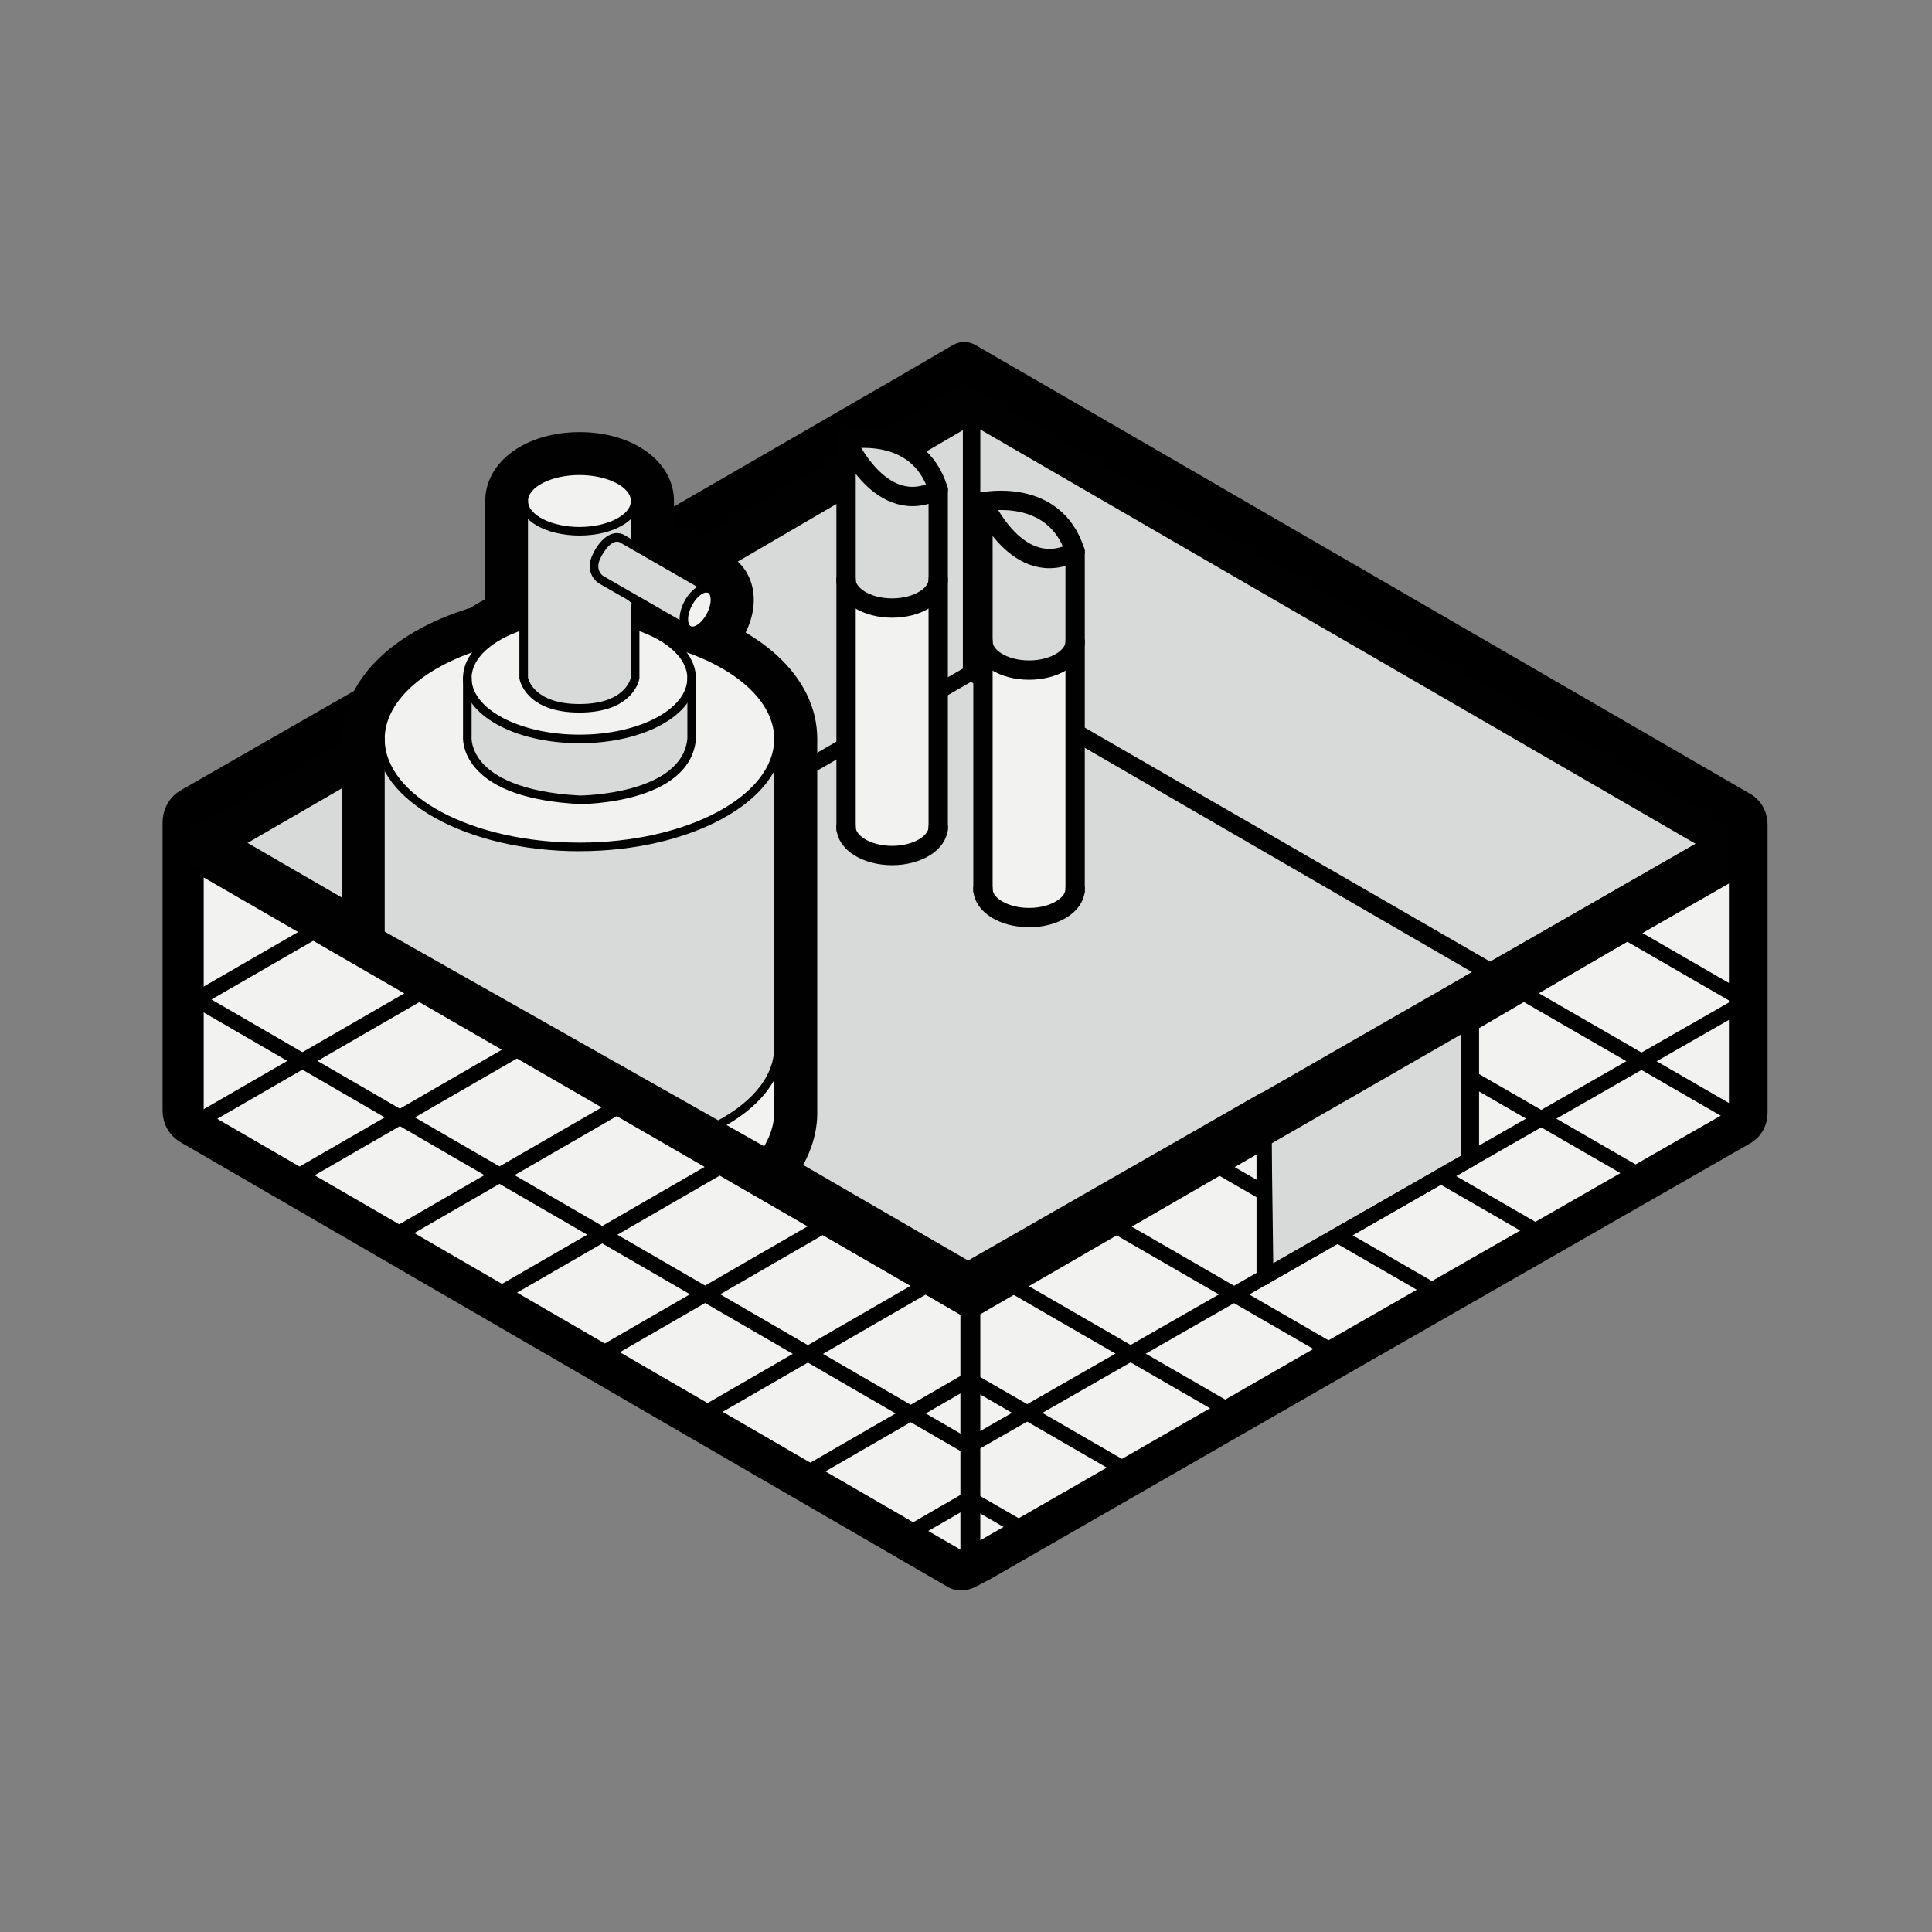 <svg viewBox="0 0 500 500" xmlns="http://www.w3.org/2000/svg" data-name="Capa 1" id="Capa_1">
  <rect x="0" y="0" width="500" height="500" fill="#808080" stroke="none"/>
  <defs>
    <style>
      .cls-1 {
        stroke-width: 1.84px;
      }

      .cls-1, .cls-2, .cls-3 {
        fill: #d8d9d9;
      }

      .cls-1, .cls-4, .cls-3, .cls-5, .cls-6 {
        stroke: #010101;
        stroke-linecap: round;
        stroke-linejoin: round;
      }

      .cls-2, .cls-7, .cls-8 {
        stroke-width: 0px;
      }

      .cls-7 {
        fill: #010101;
      }

      .cls-4 {
        stroke-width: 5px;
      }

      .cls-4, .cls-9, .cls-6 {
        fill: none;
      }

      .cls-3, .cls-5, .cls-6 {
        stroke-width: 3.91px;
      }

      .cls-9 {
        stroke: #000;
        stroke-miterlimit: 10;
        stroke-width: 10px;
      }

      .cls-8, .cls-5 {
        fill: #f2f2f1;
      }
    </style>
  </defs>
  <polygon points="251.14 107.93 180.42 149.21 126.72 179.64 51.34 223.25 51.34 289.6 251.14 174.16 251.14 107.93" class="cls-3"></polygon>
  <polygon points="50.72 290.03 251.27 174.21 452.04 290.49 250.53 405.84 50.72 290.03" class="cls-3"></polygon>
  <polygon points="250.53 405.35 50.72 290.03 50.72 223.68 250.53 339.12 250.53 405.35" class="cls-5"></polygon>
  <polygon points="451.55 289.16 251.75 173.84 251.75 107.5 451.55 222.93 451.55 289.16" class="cls-3"></polygon>
  <polygon points="451.55 223.68 380.83 264.96 380.83 299.82 327.6 330.29 327.14 295.39 251.75 339 251.75 405.35 451.55 289.91 451.55 223.68" class="cls-5"></polygon>
  <polyline points="327.14 295.27 250.53 339.12 50.72 223.31 251.27 107.5 452.04 223.77 380.09 264.96" class="cls-6"></polyline>
  <polyline points="327.14 284.63 250.53 328.48 50.72 212.67 251.27 96.86 452.04 213.14 380.09 254.32" class="cls-6"></polyline>
  <g>
    <g>
      <line y2="271.56" x2="133.98" y1="304.31" x1="77.28" class="cls-6"></line>
      <line y2="256.31" x2="109.87" y1="289.05" x1="53.17" class="cls-6"></line>
      <line y2="286.51" x2="159.77" y1="319.01" x1="103.49" class="cls-6"></line>
      <line y2="301.93" x2="186.37" y1="334.93" x1="129.22" class="cls-6"></line>
      <line y2="317.35" x2="212.97" y1="350.65" x1="155.31" class="cls-6"></line>
      <line y2="332.77" x2="239.58" y1="365.67" x1="182.61" class="cls-6"></line>
      <line y2="357.36" x2="250.3" y1="380.99" x1="209.38" class="cls-6"></line>
      <line y2="388.45" x2="249.77" y1="396.29" x1="236.19" class="cls-6"></line>
      <line y2="241.33" x2="80.86" y1="258.43" x1="51.23" class="cls-6"></line>
    </g>
    <g>
      <line y2="279.09" x2="380.83" y1="304.47" x1="424.78" class="cls-6"></line>
      <line y2="257.66" x2="395.41" y1="289.66" x1="450.82" class="cls-6"></line>
      <line y2="304.89" x2="373.84" y1="319.17" x1="398.56" class="cls-6"></line>
      <g>
        <line y2="302.09" x2="315.68" y1="308.38" x1="326.58" class="cls-6"></line>
        <line y2="319.88" x2="346.48" y1="335.1" x1="372.84" class="cls-6"></line>
      </g>
      <line y2="317.51" x2="289.08" y1="350.81" x1="346.74" class="cls-6"></line>
      <line y2="332.93" x2="262.48" y1="365.83" x1="319.44" class="cls-6"></line>
      <line y2="357.52" x2="251.75" y1="381.16" x1="292.68" class="cls-6"></line>
      <line y2="388.62" x2="252.29" y1="396.46" x1="265.86" class="cls-6"></line>
      <line y2="241.49" x2="421.2" y1="258.6" x1="450.82" class="cls-6"></line>
    </g>
    <polyline points="452.04 259.06 250.53 374.41 50.72 258.6" class="cls-6"></polyline>
  </g>
  <line y2="223.31" x2="50.72" y1="290.03" x1="50.72" class="cls-6"></line>
  <line y2="290.49" x2="452.04" y1="223.77" x1="452.04" class="cls-6"></line>
  <line y2="405.84" x2="250.53" y1="339.12" x1="250.53" class="cls-6"></line>
  <line y2="295.39" x2="327.14" y1="330.68" x1="327.14" class="cls-6"></line>
  <line y2="265.54" x2="380.09" y1="300.25" x1="380.09" class="cls-6"></line>
  <line y2="174.21" x2="251.27" y1="107.5" x1="251.27" class="cls-6"></line>
  <polygon points="49.39 223.05 251.75 107.35 251.75 96.42 49.39 210.91 49.39 223.05" class="cls-7"></polygon>
  <polygon points="250.68 341 452.98 224.65 450.05 211.9 249.8 326.89 250.68 341" class="cls-7"></polygon>
  <polygon points="453.95 225.16 251.59 109.46 251.59 98.53 453.95 213.02 453.95 225.16" class="cls-7"></polygon>
  <path d="m250.33,406.16c-.44.24-.92.38-1.41.41-.19.01,0,.06-.56-.03-.37-.13-.3-.02-.4-.07-20.16-11.68-40.33-23.36-60.49-35.05-46.09-26.71-92.18-53.43-138.27-80.16h0c-1.31-.77-2.12-2.17-2.12-3.69,0-24.9,0-49.8,0-74.7,0-1.43.59-2.84,1.72-3.7.12-.1.25-.18.39-.26,22.07-12.69,44.19-25.3,66.25-38.01,39.97-23.04,79.91-46.13,119.85-69.21,4.55-2.63,9.08-5.3,13.62-7.95.59-.33.71-.33,1.37.05.31.22.68.43,1.02.62,5.7,3.3,11.4,6.6,17.1,9.9,60.73,35.17,121.45,70.35,182.17,105.54.12.07.23.15.34.23,1.01.77,1.53,2.02,1.53,3.28v74.64c0,1.27-.53,2.52-1.55,3.28-.11.08-.23.16-.35.23-35.14,20.15-70.3,40.25-105.44,60.39-30.15,17.29-60.28,34.62-90.42,51.93-1.45.83-2.9,1.53-4.35,2.32Z" class="cls-9"></path>
  <path d="m218.96,156.48l.19,58.83s5.49,6.07,12.65,6.07,11.02-5.12,11.02-5.12v-63.45s-4.92,3.67-11.93,3.67-11.93-3.67-11.93-3.67v3.67Z" class="cls-8"></path>
  <g>
    <path d="m218.96,118.51v35.16s9.57,3.85,11.93,3.7c2.35-.15,7.73-1.77,7.73-1.77l4.08-4.59.12-11.23v-14.63s-3.1-4.6-3.1-4.6l-2.82-3.69-2.68-1-5.12-1.86s-6.05.27-6.35,0-2.73,0-2.73,0l-1.56,1.39.5,3.12Z" class="cls-1"></path>
    <path d="m242.81,149.96c0,4.09-5.34,7.4-11.93,7.4s-11.93-3.31-11.93-7.4" class="cls-4"></path>
    <path d="m242.81,214.01c0,4.09-5.34,7.4-11.93,7.4s-11.93-3.31-11.93-7.4" class="cls-4"></path>
    <path d="m218.96,214.5v-100.68s18.58-3.95,23.85,12.88v23.26s0,64.54,0,64.54" class="cls-4"></path>
    <path d="m218.96,113.82s8.93,20.78,23.85,12.88" class="cls-4"></path>
  </g>
  <path d="m254.39,172.54l.19,58.83s5.49,6.07,12.65,6.07,11.02-5.12,11.02-5.12v-63.45s-4.92,3.67-11.93,3.67-11.93-3.67-11.93-3.67v3.67Z" class="cls-8"></path>
  <g>
    <path d="m254.39,134.57v35.16s9.57,3.85,11.93,3.7,7.73-1.77,7.73-1.77l4.08-4.59.12-11.23v-14.63s-3.1-4.6-3.1-4.6l-2.82-3.69-2.68-1-5.12-1.86s-6.05.27-6.35,0-2.73,0-2.73,0l-1.56,1.39.5,3.12Z" class="cls-1"></path>
    <path d="m278.25,166.02c0,4.09-5.34,7.4-11.93,7.4s-11.93-3.31-11.93-7.4" class="cls-4"></path>
    <path d="m278.25,230.07c0,4.09-5.34,7.4-11.93,7.4s-11.93-3.31-11.93-7.4" class="cls-4"></path>
    <path d="m254.39,230.57v-100.68s18.58-3.95,23.85,12.88v23.26s0,64.54,0,64.54" class="cls-4"></path>
    <path d="m254.39,129.88s8.93,20.78,23.85,12.88" class="cls-4"></path>
  </g>
  <g>
    <path d="m117.04,254.29c10.66,6.24,22.51,10.06,33.38,15.89,11.4,6.11,21.9,13.72,32.9,20.5.62.38,1.24.75,1.86,1.12,6.27-4.16,9.93-7.2,9.93-7.2l7.77-10.23,5.27-12.51-1.68-68.89-2.05-1.74-4.38,6.58-6.77,8.56s-17.21,15.97-57.73,12.02c-17.17-4.02-24.84-9.07-24.84-9.07l-8.82-8.05-6.34-8.31h-1.02l.68,46.88c7.67,4.07,14.24,9.99,21.85,14.44Z" class="cls-2"></path>
    <path d="m130.8,159.64l-15.51,4.24-14.2,10.39-7.17,11.41,2.49,7.28,3.31,5.49s10.88,22.62,58.3,20.73c26.2-4.43,22.09-5.52,22.09-5.52,0,0,9.88-4.4,12.06-6.32,2.18-1.92,8.98-10.59,8.98-10.59l1.32-9.8-6.83-14.44-22.39-9.46-13.02-2.69-29.41-.73Z" class="cls-8"></path>
    <path d="m120.93,179.1v11.5l.95,4.38s5.85,12.59,28.6,12c22.76-.59,27.19-11.25,27.19-11.25l1.64-4.5v-7.93l-.4-6.75-1.43,3.57-3.25,3.99s-8.44,10.05-35.7,5.85c-14.02-2.96-16.51-10.2-16.51-10.2l-1.09-.66Z" class="cls-2"></path>
    <path d="m203.81,301.89c1.03-.99,1.78-1.69,1.78-1.69l.66-14.63-1.83-11.34-.51-1.98-3.06,3.25-3.97,6.78-8.74,7.63s-1.1.72-3.19,1.75c6.17,3.65,12.66,6.71,18.87,10.24Z" class="cls-8"></path>
    <path d="m136.22,133.51l-.68,3.64v12.26l.46,9.05c.02,23.35-1.63,22.29,13.74,24.79,10.86,1.77,15.07-7.79,15.07-7.79l-.35-20.67,11.58,5.65,2.3-4.16,3.7-3.94-18.3-11.37-.14-6.64-.38-1.58-1.3,1.04-.95,1.24c-4.39.88-5.37,2.73-16.17,2.44-2.27-1.34-5.12-2-5.12-2l-3.44-1.98Z" class="cls-2"></path>
    <ellipse transform="translate(-40.2 251.46) rotate(-64.04)" ry="2.94" rx="5.22" cy="157.87" cx="180.94" class="cls-8"></ellipse>
    <ellipse ry="7.9" rx="14.84" cy="129.1" cx="149.96" class="cls-8"></ellipse>
    <g>
      <path d="m149.96,220.3c-29.01,0-52.62-13.04-52.62-29.07,0-10.42,10.12-20.09,26.41-25.24.05-.01.09-.03.14-.04l1.71-.3c.6-.1,1.18.3,1.28.9.11.6-.3,1.18-.9,1.28l-1.63.29c-15.29,4.85-24.79,13.7-24.79,23.1,0,14.81,22.61,26.85,50.4,26.85s50.4-12.05,50.4-26.85c0-9.66-9.89-18.64-25.82-23.42-.59-.18-.92-.79-.74-1.38s.79-.92,1.38-.74c16.9,5.08,27.4,14.86,27.4,25.54,0,16.03-23.6,29.07-52.62,29.07Z" class="cls-7"></path>
      <path d="m149.96,192.34c-16.9,0-30.13-7.41-30.13-16.86,0-6.15,5.64-11.62,15.1-14.64.58-.19,1.21.14,1.39.72.19.58-.14,1.21-.72,1.39-8.36,2.67-13.56,7.47-13.56,12.53,0,8.08,12.52,14.65,27.92,14.65s27.92-6.57,27.92-14.65c0-4.95-5.02-9.69-13.1-12.38-.58-.19-.89-.82-.7-1.4.19-.58.82-.9,1.4-.7,9.15,3.05,14.61,8.47,14.61,14.49,0,9.46-13.24,16.86-30.13,16.86Z" class="cls-7"></path>
      <path d="m149.96,138.6c-8.71,0-15.53-3.93-15.53-8.94s6.82-8.94,15.53-8.94,15.53,3.93,15.53,8.94-6.82,8.94-15.53,8.94Zm0-15.66c-7.22,0-13.31,3.08-13.31,6.72s6.1,6.72,13.31,6.72,13.31-3.08,13.31-6.72-6.1-6.72-13.31-6.72Z" class="cls-7"></path>
      <g>
        <path d="m99.56,242.41v-51.18c0-.61-.5-1.11-1.11-1.11s-1.11.5-1.11,1.11v49.82c.75.44,1.49.89,2.22,1.36Z" class="cls-7"></path>
        <path d="m196.83,298.11c.69.36,1.37.72,2.06,1.09,3.88-5.7,3.71-10.61,3.69-10.98v-97c0-.61-.5-1.11-1.11-1.11s-1.11.5-1.11,1.11v97.06c0,.09.16,4.56-3.53,9.83Z" class="cls-7"></path>
      </g>
      <path d="m186.01,292.28c10.19-5.3,16.56-12.82,16.56-21.15,0-.61-.5-1.11-1.11-1.11s-1.11.5-1.11,1.11c0,7.86-6.38,14.94-16.52,19.86.72.44,1.45.87,2.18,1.29Z" class="cls-7"></path>
      <path d="m149.96,208.09c-13.22-.71-22.27-3.87-26.98-9.39-3.31-3.88-3.19-7.58-3.15-8.15v-15.08c0-.61.5-1.11,1.11-1.11s1.11.5,1.11,1.11v15.13s0,.08,0,.12c-.01.12-.25,3.22,2.69,6.62,2.97,3.43,9.77,7.7,25.29,8.54.2,0,26.37-.19,27.86-14.7v-15.7c0-.61.5-1.11,1.11-1.11s1.11.5,1.11,1.11v15.75s0,.07,0,.11c-1.62,16.57-28.96,16.76-30.13,16.76Z" class="cls-7"></path>
      <path d="m164.38,140.95c-.61,0-1.11-.5-1.11-1.11v-10.18c0-.61.5-1.11,1.11-1.11s1.11.5,1.11,1.11v10.18c0,.61-.5,1.11-1.11,1.11Z" class="cls-7"></path>
      <path d="m149.96,184.41c-13.89,0-15.46-8.4-15.52-8.75,0-.06-.02-.12-.02-.18v-45.81c0-.61.5-1.11,1.11-1.11s1.11.5,1.11,1.11v45.7c.18.77,1.92,6.83,13.31,6.83s13.13-6.03,13.31-6.83v-18.36c0-.61.5-1.11,1.11-1.11s1.11.5,1.11,1.11v18.47c0,.06,0,.12-.02.18-.06.36-1.62,8.75-15.52,8.75Z" class="cls-7"></path>
      <g>
        <path d="m179.17,164.38c-.56,0-1.1-.14-1.57-.42-1.15-.68-1.77-2.1-1.73-3.89.08-3.15,2.16-6.79,4.71-8.28,1.39-.81,2.75-.9,3.84-.26,1.15.68,1.77,2.1,1.73,3.89-.08,3.15-2.15,6.78-4.71,8.28-.78.45-1.55.68-2.26.68Zm3.67-11.05c-.32,0-.72.13-1.14.38-1.9,1.11-3.55,4.05-3.62,6.42-.03.95.21,1.67.64,1.92.36.21.94.12,1.59-.26,1.9-1.11,3.55-4.05,3.61-6.42h0c.03-.95-.21-1.67-.64-1.92-.13-.07-.28-.11-.45-.11Z" class="cls-7"></path>
        <path d="m178.23,164.16c-.19,0-.38-.05-.55-.15l-22.61-13c-1.45-.87-3.63-3.55-1.67-7.53,1.16-2.58,4.12-6.64,7.76-5.23.05.02.1.04.15.07l22.61,13c.53.31.71.98.41,1.51-.31.53-.98.71-1.51.41l-22.53-12.95c-2.54-.87-4.87,4.09-4.89,4.14-1.53,3.1.55,4.53.79,4.68l22.58,12.98c.53.31.71.98.41,1.51-.21.36-.58.56-.96.56Z" class="cls-7"></path>
      </g>
    </g>
    <path d="m98.45,241.71v-50.48c0-10.32,10.31-19.34,25.64-24.18l1.71-.3h0c2.44-1.98,5.68-3.65,9.47-4.86h.28s0-32.22,0-32.22c0-4.32,6.46-7.83,14.42-7.83s14.42,3.51,14.42,7.83v11.7s19,10.92,19,10.92h0c1.04.28,1.71,1.38,1.66,3.11-.07,2.76-1.94,6.05-4.16,7.35-.61.36-1.18.52-1.69.52-.35,0-.66-.08-.94-.23v.02s-18.98-10.9-18.98-10.9l5.12,4.85v5.03h.75c3.59,1.2,6.67,2.81,9,4.71h.74c15.87,4.77,26.61,13.94,26.61,24.48v97s.25,4.8-3.63,10.42c2.96,1.56,5.91,3.15,8.77,4.88,4.6-7.1,4.9-13.45,4.86-15.44v-96.86c0-8-3.69-15.55-10.66-21.83-2.3-2.07-4.94-3.98-7.88-5.72,1.27-2.51,2.04-5.29,2.11-8.02.15-5.63-2.74-10.4-7.34-12.43l-13.31-7.65v-5.92c0-10.16-10.5-17.83-24.42-17.83s-24.42,7.66-24.42,17.83v25.42c-1.35.69-2.63,1.44-3.82,2.25-.22.05-.43.11-.64.18-20.43,6.45-32.62,19.06-32.62,33.72v45.71c3.58,1.18,6.86,2.85,10,4.77Z" class="cls-7"></path>
  </g>
  <polygon points="251.14 339.01 48.78 223.31 48.78 212.38 251.14 326.86 251.14 339.01" class="cls-7"></polygon>
</svg>
